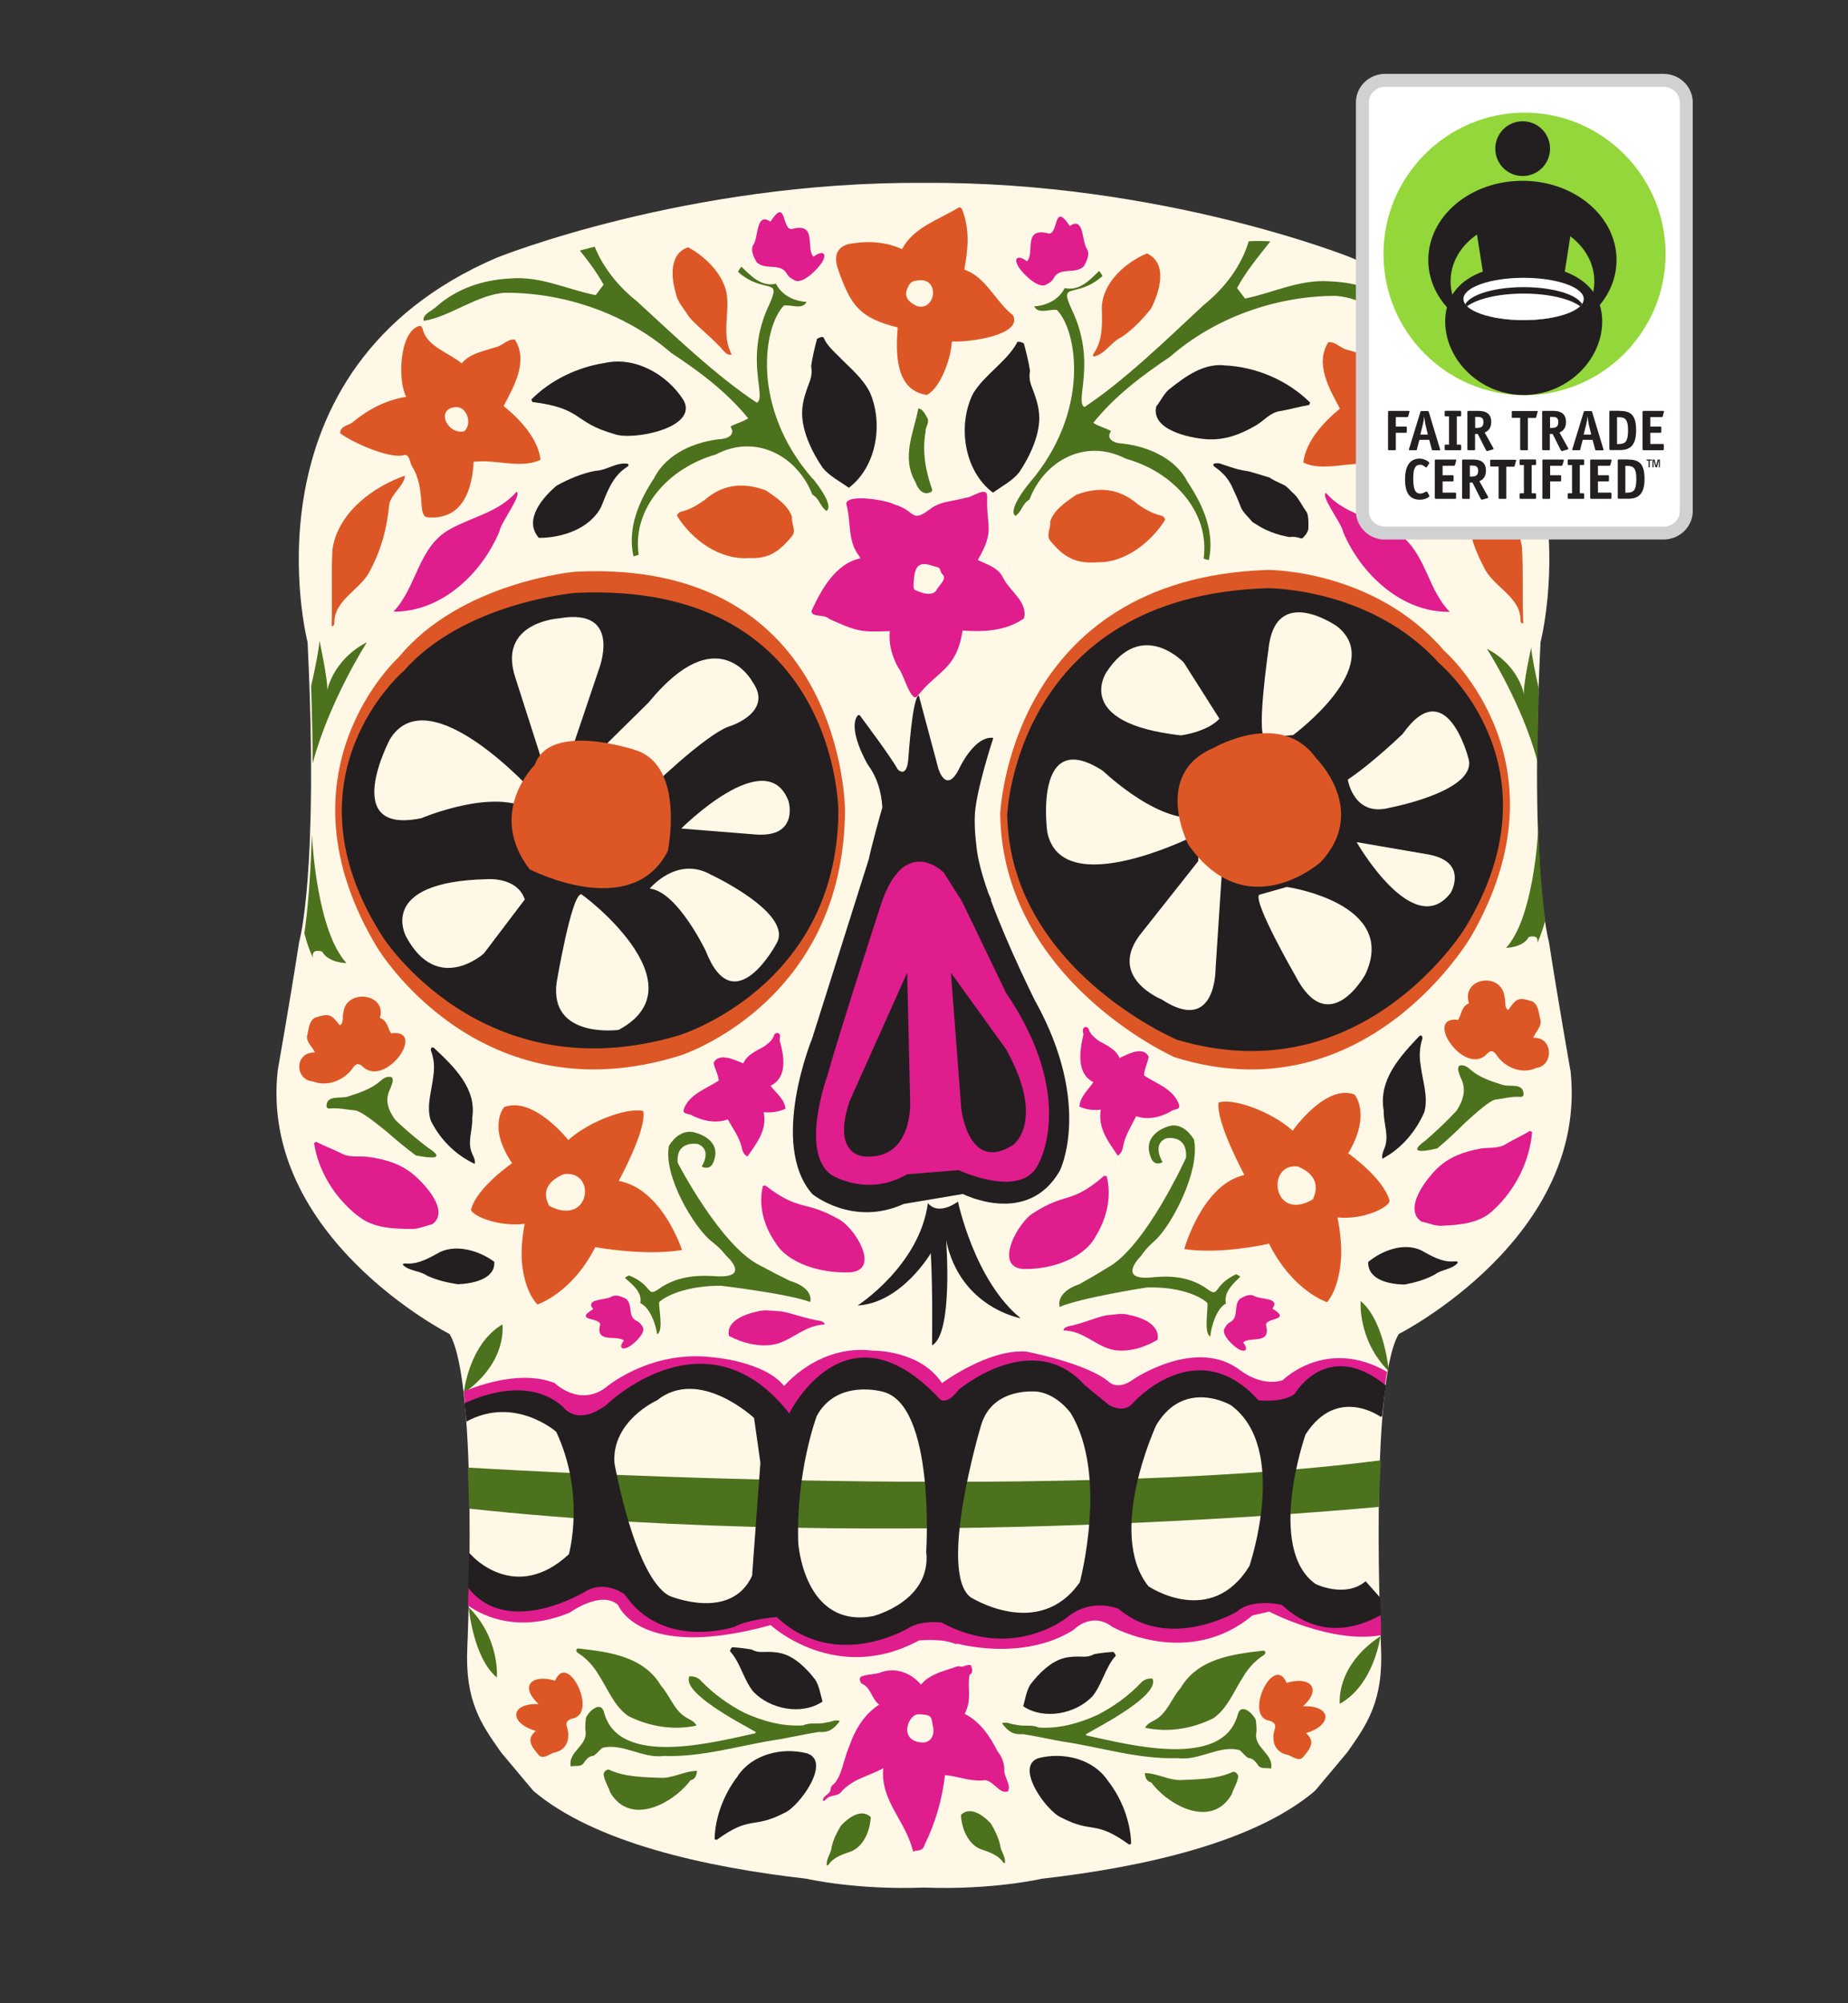 <svg viewBox="0 0 178.19 193.09" xmlns:xlink="http://www.w3.org/1999/xlink" xmlns="http://www.w3.org/2000/svg" id="Layer_1">
  <rect x="0" y="0" width="178.19" height="193.09" fill="#333333" stroke="none"/>
  <defs>
    <style>
      .cls-1 {
        fill: #fff;
      }

      .cls-2 {
        fill: #fff8e7;
      }

      .cls-3 {
        fill: #d1d1d3;
      }

      .cls-4 {
        fill: #93d73b;
      }

      .cls-4, .cls-5, .cls-6 {
        fill-rule: evenodd;
      }

      .cls-7 {
        fill: #231f20;
      }

      .cls-5, .cls-8 {
        fill: #e01d8d;
      }

      .cls-9, .cls-6 {
        fill: #dd5726;
      }

      .cls-10 {
        fill: #4c721d;
      }

      .cls-11 {
        clip-path: url(#clippath);
      }
    </style>
    <clipPath id="clippath">
      <path d="M152.71,28.82c0,1.13-2.6,2.04-5.8,2.04s-5.8-.91-5.8-2.04,2.6-2.04,5.8-2.04,5.8.91,5.8,2.04Z" class="cls-1"></path>
    </clipPath>
  </defs>
  <g>
    <path d="M151.42,103.18s-1.22-6.91-2.07-12.41c0,0-1.89-6.37-.81-28.85,0,0,6.84-26.31-18.24-37.08,0,0-18.27-7.37-41.2-7.21-22.93-.16-41.2,7.21-41.2,7.21-25.08,10.77-18.24,37.08-18.24,37.08,1.08,22.48-.81,28.85-.81,28.85-.85,5.5-2.07,12.41-2.07,12.41-1.78,16.12,16.57,25.42,16.57,25.42,2.85,4.78,1.71,30.17,1.71,30.17-.25,5.24,1.36,7.46,3.25,10.15l3.11,3.71c5.83,4.96,16.47,7.35,26.36,8.48,0,0,4.71,1.1,11.33.85,6.62.25,11.33-.85,11.33-.85,9.89-1.13,20.53-3.52,26.36-8.48l3.11-3.71c1.89-2.69,3.5-4.92,3.25-10.15,0,0-1.14-25.39,1.71-30.17,0,0,18.34-9.29,16.56-25.42" class="cls-2"></path>
    <path d="M139.25,62.73s12.34,10.68,2.6,27.54c0,0-10.12,17.45-28.61,11.64,0,0-16.54-7.36-16.8-23.41,0,0,.83-22.75,25.81-23.56,0,0,10.26-.07,17,7.79" class="cls-9"></path>
    <path d="M138.75,63.92s12,9.89,2.53,25.52c0,0-9.85,16.17-27.82,10.78,0,0-16.08-6.81-16.34-21.69,0,0,.8-21.07,25.1-21.83,0,0,9.97-.07,16.53,7.22" class="cls-7"></path>
    <path d="M117.86,83.42l-.65,9.97s.06,6.4-5.19,2.96c0,0-5.43-2.17-1.92-6.46l5.44-6.88.07-2.65s-13.21,6.79-14.63-.15c0,0-1.4-10.28,5.37-5.9,0,0,5.94,5.73,9.92,4.31l1.58,4.81Z" class="cls-2"></path>
    <path d="M130.81,81.18s5.48,9.59,9.07,4.89c0,0,1.76-2.98-2.15-3.7l-6.92-1.19Z" class="cls-2"></path>
    <path d="M129.96,75.14s.54,3.7,4.1,2.71c0,0,8.53-1.61,7.52-4.78,0,0-2.11-8.3-6.33-2.32,0,0-2.88,2.79-5.29,4.4" class="cls-2"></path>
    <path d="M124.7,70.85s9.05-6.69,4.21-10.48c0,0-6-4.22-6.61,2.3,0,0-1.14,7.89-.37,8.42l2.77-.23Z" class="cls-2"></path>
    <path d="M124.08,85.5s10.83,1.56,7.56,8.45c0,0-3.52,6.39-6.75.09,0,0-4.04-7.01-3.49-7.78l2.68-.76Z" class="cls-2"></path>
    <path d="M117.58,69.28l-3.44-5.42s-4.03-4.29-7.45.93c0,0-3.35,4.92,7.18,6.1,0,0,2.49-.31,3.71-1.6" class="cls-2"></path>
    <path d="M38.45,63.35s-12.26,11.07-2.1,27.96c0,0,9.83,16.53,29.28,10.43,0,0,15.72-5.03,15.85-23.6,0,0,0-24.3-26-23.03,0,0-11.04.97-17.02,8.23" class="cls-9"></path>
    <path d="M38.93,64.68s-11.94,10.13-2.05,25.6c0,0,9.58,15.13,28.52,9.55,0,0,15.32-4.6,15.44-21.6,0,0,0-22.24-25.33-21.08,0,0-10.75.89-16.58,7.53" class="cls-7"></path>
    <path d="M72.57,65.75s-3.31-6.25-10.03,1.97l-5.64,5.56-1.79-.94,2.59-7.68s2.49-6.15-3.8-5.05c0,0-6.02.36-4.19,5.77l2.75,8.59-.87,2.56s-10.18-11.38-13.98-5.29c0,0-4.95,9.3,3.03,7.63,0,0,7.68-3.27,10.97-.43l10.65-2.02s5.88-5.8,8.24-6.46c0,0,4.09-1.35,2.07-4.21" class="cls-2"></path>
    <path d="M61.34,72.33s-8.33-2.84-9.77,1.4c0,0-4.7,4.59-.5,10.07,0,0,9.83,5.09,13.32-1.76,0,0,1.7-8.13-3.05-9.71" class="cls-9"></path>
    <path d="M65.68,79.88s8.22-8.26,10.35-2.66c0,0,1.07,3.57-3.23,3.22l-7.12-.57Z" class="cls-2"></path>
    <path d="M62.65,85.66s2.63-3.21,5.92-1.33c0,0,8.04,3.75,6.29,6.64,0,0-4.08,7.7-6.81.7,0,0-2.72-5.71-5.39-6.01" class="cls-2"></path>
    <path d="M55.99,86.18c0-.14,11.84,8.72,3.66,13.1,0,0-6.75.9-5.97-4.62,0,0,1.39-8.2,2.3-8.42v-.06Z" class="cls-2"></path>
    <path d="M50.6,86.71l-3.95,5.21s-4.45,4.01-7.48-1.61c0,0-2.98-5.31,7.8-5.56,0,0,2.91-.24,3.63,1.96" class="cls-2"></path>
    <path d="M45.11,141.47s55.58,3.52,88.03-.7l-.19,4.49s-46.95,4.58-87.71.17l-.13-3.96Z" class="cls-10"></path>
    <path d="M117.05,72.08s6.49-3.75,9.86,1.02c0,0,5.1,4.99.44,10,0,0-7.11,6.34-12.76-1.67,0,0-3.56-6.82,2.46-9.35" class="cls-9"></path>
    <path d="M98.45,32.98c-.19-.03-.36-.11-.42.12-1.03,1.81-3.06,2.99-4.18,4.8-1.54,3.01-.94,7.46,1.89,9.59l-.07.25.07-.25c.86-.61,1.88-1.14,2.52-1.94,1.08-1.6,2.11-3.8,1.93-5.7-.08-.88-.36-1.67-.69-2.53-.23-.57-.28-1.04-.18-1.56-.14-.9-.36-1.79-.6-2.66-.12-.06-.19-.09-.27-.11" class="cls-7"></path>
    <path d="M117.99,35.21c-1.99-.16-3.67,1.07-5.17,2.25-.54.39-.9,1.19-1.33,1.72-.54,2.26,3.2,3.04,4.84,3.16,1.78.12,3.29-.47,4.77-1.33.81-.47,1.38-1.27,2.39-1.39,1.03-.18,1.76-.42,2.74-.58.03-.08.06-.16.1-.23-2.18-2.16-5.25-3.47-8.33-3.59" class="cls-7"></path>
    <path d="M105.88,54.2c2.59.06,5.18-1.98,6.47-4.11-.07-.23-.21-.35-.44-.4-.86-.2-1.6-.67-2.22-1.09-1.72-1.5-3.73-1.74-5.91-.9-.94.63-2.22,1.49-2.52,2.6.08.61-.38,1.21-.04,1.76,1.35,1.68,2.5,2.31,4.67,2.14" class="cls-9"></path>
    <path d="M105.51,34.36c1.08-.25,1.6-1.38,2.63-1.86,1.11-.75,2.02-1.71,2.85-2.75.8-1.58,1.68-4.34-.4-5.32-2.03.85-4.27,2.78-4.35,5.2.02,1.48.16,3.07-.78,4.44-.11.17-.09.25.04.31" class="cls-9"></path>
    <path d="M88.55,39.37c-.45,2.37-1.67,4.7-.27,7.13.21.64.76,1.33,1.5.92.03-.01.09-.04.1-.23-.63-1.79-.98-3.63-.63-5.6-.03-.46.42-.88.16-1.31-.23-.35-.4-.85-.87-.91" class="cls-10"></path>
    <path d="M135.42,29.8c-1.99-1.76-4.54-2.58-7.22-2.68-2.89-.21-5.44,1.11-8.15,1.66l-.77-1.01c.9-1.67,2.07-3.05,3.21-4.5-.69-.05-1.39-.05-2.08-.01-.71,2.37-2.31,4.51-4.33,6.13-3.39,3.15-7.6,7.26-11.51,9.85-1-.53,1.22-4.23-1.21-9.37-1.35-2.86.37-.99,2.95-3.26-.09-.16-.2-.36-.33-.49-.89.85-1.87,1.97-3.32,1.65-.55,1.11-1.74,1.7-2.94,1.76.41.81,1.49.23,2.19.35,1.98,2.01,3.26,9.78-2.64,16.67-.5.58-2.09,2.71-1.35,3.18.61-.4.65-1.19,1.35-1.58,1.37-3.64,5.31-5.98,9.29-3.93,4.55,1.26,8.11,5.12,7.5,9.63.19.06.33.11.5.14.58-2.64-.51-5.25-2.05-7.53-1.19-2.35-4-3.52-6.59-3.73-.65-.09-1.28-.5-.79-1.17-.46-.29-1.24-.46-1.71-.8,2.04-2.54,4.65-4.53,7.38-6.35,4.25-3.73,10.1-5.86,15.9-5.89,2.67.09,5.44,2.31,7.94,2.67h0c.21-.59-.84-1-1.22-1.37" class="cls-10"></path>
    <path d="M115.56,53.99l-.02.24.03-.25s0,0-.01,0" class="cls-7"></path>
    <path d="M82.78,53.51c-1.08-1.44-.7-3.29-1.18-4.91-.04-1.05,3.96-.38,4.61.02,2.12.59,1.59,1.89,3.51.43.97-.75,2.27-.73,3.41-1.07.63,0,2.06-1.24,2.06-.07-.11,2.95.79,3.13-.91,6.08.94.44,1.97.73,2.44,1.7.62,1.3,2.42,2.31,2.01,3.93-1.73,1.2-3.86,1.32-5.91,1.16-.62,3.84-2.35,3.77-4.39,6.36-.62.59-1.35-2.32-1.8-2.74-.62-1.12-.95-2.3-.84-3.56-2.87.12-3.22,0-5.84-1.18-.47-.49-1.72-.09-1.7-.78.92-1.99,2.3-4.56,4.72-5.06-.08-.13-.14-.21-.18-.3M88.69,57.06c.47.2,1.21.34,1.58-.12.21-.51,1.16-1.13.55-1.64-.18-.21-.11-.57-.46-.63-.6-.14-1.31-.54-1.85-.08-.37.43-.36,1.11-.42,1.65-.02.71.04.59.6.82" class="cls-5"></path>
    <path d="M144.29,42.43c-1.78.58-3.44,1.97-5.4,1.66-.78-.17-.73,1.3-1.12,1.77-.95,1.21-.16,4.16-1.19,4.22-3.31.28-4.3-2.56-4.46-5.33-2.07-.27-4.57.75-6.45-.16.23-2.05,1.95-3.89,3.53-5.2-1.02-1.91-2.44-4.32-1.12-6.4.75-.07,1.2.64,1.92.75,1.14.37,2.41.56,3.21,1.52,1.24-1.06,3.39-1.63,3.75-3.38.04-.15.15-.28.31-.26,1.95.54,2.12,5.3,1.3,6.82,1.88.29,3.58,1.13,5.07,2.33.44.44,1.31.35,1.33,1.15-.14.27-.41.4-.69.51M134.75,40.96c.48-.66-.27-1.64-1.01-1.5-2.18.54-.9,3.98,1.01,1.5" class="cls-6"></path>
    <path d="M91.77,33.02c-.07,1.5-1.08,4.39-2.4,5.05-3.06-.42-3.01-4.07-2.81-6.5-3.67-.93-4.51-2.07-5.76-5.62-.49-1.47.01-2.37,1.57-2.51,1.59-.23,3.17-.08,4.61.58,1.08-2.09,3.53-2.84,5.42-3.99.17-.09.31-.01.38.19.75,1.87.56,3.86.2,5.77,2.11.71,3.04,3.14,4.7,4.4.98,1.99-4.61,2.65-5.83,2.52-.06.08-.08.09-.08.11M88.34,27.07c-.37,0-.61.21-.78.59-.51.95.08,1.48.88,1.86,1.87.48,2.23-2.97-.1-2.46" class="cls-6"></path>
    <path d="M104.53,25.64c.25-.48.6-1.13.27-1.65-.5-.72-.25-3.17-1.65-2.2-1.64-2.51-1.03,1.03-2.13.7-2.43-.6-1.21,1.95-2,2.7-.66-.53-1.38-.52-.85.48.42.69,1.74,2,2.55,1.84.36-.17.71-.34.91-.74.61-1.08,2.15-.27,2.92-1.15,0,0-.02.02-.02.02" class="cls-5"></path>
    <path d="M78.79,32.65c-.24.86-.45,1.76-.58,2.66.1.52.05.99-.17,1.56-.33.87-.6,1.65-.68,2.53-.17,1.91.88,4.1,1.96,5.69.65.8,1.67,1.32,2.53,1.93l.07.25-.07-.25c2.71-2.05,3.33-6.25,2.02-9.21-.7-1.38-1.94-2.37-2.99-3.45-.56-.56-1.19-1.12-1.45-1.8-.16-.17-.43,0-.64.09" class="cls-7"></path>
    <path d="M58.25,35c-2.59.41-5.18,1.64-7.02,3.52.03.07.07.15.1.23,4.98.63,3.85,1.95,7.93,3.1,1.71.64,8.13-.58,6.65-3.27-1.59-2.5-4.68-4.26-7.65-3.58" class="cls-7"></path>
    <path d="M72.24,53.79c1.95.12,2.99-.71,4.18-2.17.34-.56-.13-1.15-.05-1.76-.31-1.11-1.59-1.96-2.54-2.59-2.19-.82-4.2-.57-5.9.94-.62.43-1.35.9-2.21,1.1-.24.06-.37.18-.44.41,1.43,2.32,4.13,4.3,6.97,4.07" class="cls-9"></path>
    <path d="M70.55,34.17c-1.04-1.98-.13-4.01-.51-6.02-.44-1.89-2.09-3.44-3.68-4.31-1.83.58-1.65,2.88-1.22,4.33.16.96.84,1.62,1.32,2.41.84.95,1.93,1.77,2.77,2.66.39.3.75,1.12,1.33.93" class="cls-9"></path>
    <path d="M60.54,44.71c-1.09-.19-2.02.64-3.15.68-1.31.25-2.53.78-3.7,1.41-1.36,1.14-3.25,3.33-1.73,5.05,2.19.01,4.93-.86,6.01-3,.56-1.37,1.07-2.94,2.47-3.82.19-.13.21-.2.1-.32" class="cls-7"></path>
    <path d="M117,44.81c-.02.05.03.13.16.22.73.5,1.27,1.12,1.61,1.83.33.69.62,1.36.86,1.99.15.39.42.68.71.99.15.16.29.32.43.49.11.07.23.14.36.22.29.18.58.36.89.5.66.31,1.33.53,1.99.66.05,0,.09.02.14.03.07.02.16.04.19.03.35-.05.69-.01,1.07.12.11.04.17,0,.23-.05l.03-.03c.33-.36.53-.67.49-1.07,0-.09,0-.18,0-.28,0-.05,0-.09,0-.14v-.05c-.02-.38-.04-.74-.22-.98-.16-.22-.3-.45-.44-.68-.26-.43-.5-.83-.9-1.15l-.12-.13c-.09-.09-.17-.18-.26-.26l-.06-.05c-.09-.08-.18-.17-.27-.22-.16-.08-.33-.16-.5-.24-.35-.16-.7-.33-1.02-.55-.02,0-.03,0-.05-.01-.03,0-.06-.01-.09-.02l-.39-.12c-.34-.11-.69-.21-1.04-.31l-.1-.03c-.17-.05-.35-.1-.52-.12-.56-.07-1.09-.23-1.57-.39-.12-.04-.24-.08-.39-.13-.18-.06-.36-.11-.54-.18-.14-.05-.31-.06-.53-.03-.08.01-.11.04-.12.05-.02.02-.04.06-.06.1" class="cls-7"></path>
    <path d="M78.32,46.11c-5.95-6.85-4.71-14.63-2.74-16.65.7-.13,1.79.45,2.19-.36-1.2-.06-2.39-.64-2.95-1.75-1.44.33-2.43-.79-3.33-1.63-.13.12-.24.33-.33.49,2.59,2.26,4.3.37,2.97,3.24-2.4,5.15-.15,8.83-1.15,9.37-3.92-2.57-8.16-6.65-11.57-9.78-1.79-1.41-3.25-3.24-4.07-5.26-.48.12-.95.25-1.43.37.83,1.04,1.63,2.09,2.29,3.29l-.76,1.01c-2.71-.53-5.27-1.84-8.16-1.61-2.68.12-5.22.96-7.2,2.72-.38.37-1.43.79-1.22,1.37h0c2.5-.37,5.26-2.61,7.92-2.71,5.81,0,11.67,2.09,15.94,5.8,2.74,1.8,5.36,3.77,7.42,6.3-.47.34-1.26.52-1.71.81.5.67-.12,1.09-.78,1.18-2.59.22-5.39,1.41-6.57,3.77-1.52,2.28-2.59,4.9-2,7.54.17-.02.31-.08.5-.14-.64-4.5,2.91-8.38,7.44-9.67,3.96-2.07,7.91.25,9.31,3.87.7.38.75,1.17,1.36,1.57.74-.48-.87-2.59-1.37-3.17" class="cls-10"></path>
    <path d="M61.05,53.64l.03.25-.02-.24s0,0-.01,0" class="cls-7"></path>
    <path d="M32.8,41.77c.02-.81.89-.71,1.32-1.16,1.48-1.21,3.18-2.06,5.05-2.36-.83-1.51-.69-6.28,1.26-6.83.16-.02.28.11.32.26.37,1.74,2.53,2.3,3.77,3.35.8-.97,2.07-1.16,3.2-1.54.72-.11,1.16-.83,1.92-.76,1.33,2.08-.07,4.49-1.08,6.41,1.59,1.29,3.32,3.13,3.56,5.18-1.87.92-4.37-.08-6.45.2-.14,2.76-1.11,5.62-4.43,5.35-1.05-.06-.11-2.68-1.52-4.93-.22-.37-.22-1.25-.83-1.05-1.43.33-4.96-1.26-6.1-2.13M44.75,41.58c.8-.66.32-2.32-.73-2.34-2.12.11-.87,2.7.73,2.34" class="cls-6"></path>
    <path d="M72.93,25.23c-.26-.48-.61-1.13-.28-1.65.5-.72.23-3.17,1.64-2.21,1.63-2.52,1.04,1.02,2.14.69,2.43-.62,1.22,1.94,2.02,2.69.66-.54,1.38-.53.85.48-.42.69-1.73,2.01-2.53,1.86-.36-.17-.71-.34-.92-.73-.61-1.07-2.16-.25-2.93-1.13,0,0,.02.02.02.02" class="cls-5"></path>
    <path d="M88.04,178.47c-.72-2.99-3.18-4.88-2.87-8.02-1.31.74-2.79.97-3.94,2.15-.45.68-1.09.31-1.61.87-.09.06-.14.21-.28.1.07-.61.76-.54.76-1.18,0-.12.16-.32.26-.37.85-.84.98-2.45,1.48-3.55.6-1.79,1.51-3.22,2.93-4.15-.73-.56-.81-1.64-1.61-1.98-.17-.05-.31-.42-.23-.6.13-.33,1.56-.31,2.03-.54,1.39-.49,2.86.04,3.84,1.19.86-.99,2.02-1.25,3.15-1.63.22-.08.42-.19.68-.1.32.04.66-.26,1-.12.18.56.15.72-.15.93-.22,1.4.27,2.26-.46,3.74,1.41.72,2.39,2.05,3.18,3.64.41.49.61,1.04.64,1.7-.08.72.7,1.5.35,2.12-.8.41-1.55-1.3-2.44-1.04-1.22.1-2.46-.42-3.63-.51-.27,2.28-.91,4.59-1.96,6.7-.2.69-.64.49-1.11.66M88.65,165.26c-1.06-.17-2.19,2.71.45,2.72.91-.15,1.02-1.06.83-1.7-.13-.89-.21-.97-1.27-1.03" class="cls-8"></path>
    <path d="M49.8,47.41c.59.24-1.55,3.03-1.64,3.81-1.71,4.11-5.64,7.79-10.22,7.74,2.26-2.36,2.37-6.24,5.42-7.93,2.19-1.23,4.71-1.63,6.44-3.62" class="cls-8"></path>
    <path d="M80.98,165.91c-.62.81-1.06,1.12-2.05,1.05-1.26.2-2.51.48-3.78.71-3.72.54-7.34,1.74-11.14,1.6-2.01.29-4.1-1.32-5.96-.76-.27.23-.52.56-.81.74-.47.04-.72.36-.97.72-.28.39-.79.2-1.23.31-.34-1.41,1.74-2.02,1.4-3.52-.02-.37.01-.75.05-1.12.2-.61,1.45-1.8,1.76-.54,1.45,5.33,10.69,2.82,14.6,1.98,0-.04.01-.08.02-.12-1.23-.72-7.17-3.74-6.4-5.36.44-.03.85.11,1.13.44,1.2,1.25,2.62,2.27,4.15,3.06,1.79.82,3.76,1.36,5.7,1.22.7-.33,1.49-.06,2.23-.28.48-.03.82-.31,1.31-.13" class="cls-10"></path>
    <path d="M39.05,45.85c-.08.98-1.3,1.72-1.52,2.77-.2,2.21-.74,4.3-1.79,6.27-.86,1.95-3.56,2.87-3.5,5.2-.02.15-.06.28-.27.26.1-2.39-.05-4.9.08-7.35.49-3.53,3.88-6.07,7.01-7.15" class="cls-9"></path>
    <path d="M67.17,166.34c-2.21.49-4.56.1-6.58-.91-1.38-.95-1.99-2.64-2.89-4.01-.48-.81-1.1-1.5-1.88-2.02-.23-.09-.41-.46-.05-.49,2.94.34,6.29.74,7.97,3.6.92,1.02,1.28,2.5,2.6,3.15.28.16.6.29.83.68" class="cls-10"></path>
    <path d="M51.66,166.86c-2.54-.73-2.57-2.68.28-2.59-1.97-1.81-.53-2.92,1.58-2.25,1.19-2.83,4.03,2.88,1.86,3.6-.4.08-.85.24-.75.75.39,1.08.13,2.27-1.11,2.56-.54.1-1.22.83-1.67.14-.64-.75-1.11-1.44-.19-2.21" class="cls-9"></path>
    <path d="M67.21,170.71c-.06.46-.16.79-.63.91-1.75,2.31-5.85,4.44-7.75,1.15-.18-.58-.56-1.12-.63-1.72.02-.31.38-.58.62-.41,1.48.66,3.19.67,4.79.74,1.27.07,2.31-.64,3.59-.67" class="cls-10"></path>
    <path d="M96.61,166.12c.62.81,1.06,1.12,2.05,1.05,1.26.2,2.51.48,3.78.71,3.72.54,7.34,1.74,11.14,1.6,2.01.29,4.1-1.32,5.96-.76.27.23.52.56.81.74.47.04.72.36.97.72.28.39.79.2,1.23.31.34-1.41-1.74-2.02-1.4-3.52.02-.37-.01-.75-.05-1.12-.2-.61-1.45-1.8-1.76-.54-1.45,5.33-10.69,2.82-14.6,1.98l-.02-.12c1.23-.72,7.17-3.74,6.4-5.36-.44-.03-.85.11-1.13.44-1.2,1.25-2.62,2.27-4.15,3.06-1.79.82-3.76,1.36-5.7,1.22-.7-.33-1.49-.06-2.23-.28-.48-.03-.82-.31-1.31-.13" class="cls-10"></path>
    <path d="M110.41,166.55c2.21.49,4.56.1,6.58-.91,1.38-.95,1.99-2.64,2.89-4.01.48-.81,1.1-1.5,1.88-2.02.23-.09.41-.46.05-.49-2.94.34-6.29.74-7.97,3.6-.92,1.02-1.28,2.5-2.6,3.15-.28.16-.6.29-.83.68" class="cls-10"></path>
    <path d="M125.92,167.07c2.54-.73,2.57-2.68-.28-2.59,1.97-1.81.53-2.92-1.58-2.25-1.19-2.83-4.03,2.88-1.86,3.6.4.08.85.24.75.75-.39,1.08-.13,2.27,1.11,2.56.54.1,1.22.83,1.67.14.64-.75,1.11-1.44.19-2.21" class="cls-9"></path>
    <path d="M110.38,170.92c.06.46.16.79.63.91,1.75,2.31,5.85,4.44,7.75,1.15.18-.58.56-1.12.63-1.72-.02-.31-.38-.58-.62-.41-1.48.66-3.19.67-4.79.74-1.27.07-2.31-.64-3.59-.67" class="cls-10"></path>
    <path d="M127.86,47.52c-.59.25,1.57,3.02,1.66,3.79,1.74,4.1,5.69,7.76,10.27,7.67-2.01-2.04-2.25-5.14-4.38-7.09-2.26-1.97-5.53-2.02-7.55-4.37" class="cls-8"></path>
    <path d="M139.7,45.63c.07.96,1.31,1.71,1.54,2.76.22,2.21.77,4.29,1.83,6.26.87,1.95,3.58,2.84,3.54,5.17.02.15.06.28.27.26-.12-2.39.02-4.9-.13-7.35-.51-3.53-3.92-6.04-7.05-7.11" class="cls-9"></path>
    <path d="M70.48,158.95c-.06.11-.16.21-.02.3.94,1.08,1.25,2.68,2.17,3.82,1.61,1.69,4.65,2.32,6.68.96l.15.1-.15-.1c-.2-.7-.31-1.49-.69-2.09-.8-1.07-1.99-2.25-3.28-2.56-.59-.15-1.17-.15-1.81-.13-.42.02-.74-.06-1.06-.24-.62-.11-1.25-.18-1.87-.22-.06.06-.1.1-.13.15" class="cls-7"></path>
    <path d="M71.16,171.19c-1.34,1.72-2.2,3.93-2.26,6.1.06.02.12.05.19.08,3.37-2.44,3.44-1,6.55-2.61,1.4-.58,4.59-4.96,2.17-5.74-2.38-.61-5.24.07-6.66,2.16" class="cls-7"></path>
    <path d="M107.37,159.24c-.62.04-1.25.1-1.87.22-.31.18-.64.26-1.06.24-.64-.02-1.21-.02-1.81.13-1.28.31-2.48,1.49-3.28,2.56-.38.6-.49,1.39-.69,2.09l-.15.1.15-.1c2.03,1.36,5.07.73,6.68-.96.92-1.14,1.23-2.74,2.17-3.82.14-.09.04-.19-.02-.3-.03-.04-.07-.08-.13-.15" class="cls-7"></path>
    <path d="M100.16,169.47c-2.41.79.77,5.16,2.17,5.74,3.11,1.61,3.18.17,6.55,2.61.07-.03.13-.06.19-.08-.06-2.18-.92-4.39-2.26-6.1-1.41-2.09-4.28-2.77-6.66-2.16" class="cls-7"></path>
    <path d="M96.9,179.57c.08-.62-.42-1.11-.47-1.75-.18-.73-.51-1.4-.89-2.04-.67-.73-1.96-1.73-2.88-.83.05,1.23.61,2.74,1.85,3.29.79.28,1.68.52,2.21,1.28.08.1.12.11.18.05" class="cls-10"></path>
    <path d="M79.9,179.74c.53-.76,1.43-1,2.21-1.28,1.23-.55,1.79-2.06,1.85-3.29-.92-.9-2.21.1-2.88.83-.39.64-.72,1.31-.89,2.04-.05.64-.54,1.13-.47,1.75.06.06.1.05.18-.05" class="cls-10"></path>
    <path d="M45.2,154.94s.4,4.84,2.71,6.77c0,0,.32-3.74-2.71-6.77" class="cls-10"></path>
    <path d="M133.1,157.73s-.58,4.66-3.91,6.51c0,0-.46-3.6,3.91-6.51" class="cls-10"></path>
    <path d="M133.91,132.19s-.4-4.84-2.71-6.77c0,0-.32,3.74,2.71,6.77" class="cls-10"></path>
    <path d="M44.72,134.29s.45-4.67,3.72-6.62c0,0,.57,3.59-3.72,6.62" class="cls-10"></path>
    <path d="M30.07,80.51c-.15,4.65-.46,7.66-.72,9.46.37,1.49.84,2.38.84,2.38-.25-.99.87-.62.87-.62.62,1.11,2.35,1.11,2.35,1.11-2.74-2.97-3.27-11.09-3.33-12.34" class="cls-10"></path>
    <path d="M31.55,66.61c.12-.87-.74-4.83-.74-4.83-.08.92-.4,2.56-.81,4.36.09,2.74.14,5.21.15,7.45,1.58-5.99,5.23-11.68,5.23-11.68-3.34,1.73-3.84,4.7-3.84,4.7" class="cls-10"></path>
    <path d="M148.33,79.87c.14,4.34.43,7.14.67,8.82-.35,1.39-.78,2.22-.78,2.22.23-.92-.81-.58-.81-.58-.58,1.04-2.19,1.04-2.19,1.04,2.55-2.76,3.04-10.33,3.11-11.49" class="cls-10"></path>
    <path d="M146.95,66.92c-.12-.81.69-4.5.69-4.5.07.86.38,2.38.75,4.06-.09,2.55-.13,4.86-.14,6.94-1.47-5.58-4.88-10.88-4.88-10.88,3.11,1.61,3.57,4.38,3.57,4.38" class="cls-10"></path>
    <path d="M123.7,133.05c-2.13.65-4.06-.92-4.06-.92-4.26-3.32-10.35.83-10.35.83-1.52,1.11-2.33.28-2.33.28-2.13-1.84-8.01-2.95-8.01-2.95-3.65-.28-8.12,3.04-8.12,3.04-2.13-3.23-6.7-3.13-6.7-3.13-5.17-.65-8.52,3.41-8.52,3.41-1.93-2.4-6.9-2.77-6.9-2.77-6.09-.74-10.35,2.95-10.35,2.95-2.54,1.84-4.87-.46-4.87-.46-2.94-1.18-6.66-.06-8.78.8.09.75.17,1.55.24,2.37,3.33-1.9,6.21-.59,6.21-.59l4.56,2.03,5.45-2.45,3.45-2.74,7.74,1.44,3.04,3.75,4.67-4.24,6.29.18,4.77,3.13,6.59-3.9,4.87.55,5.79,3.99,4.8-4,6.39.64,4.64,2.07,7.3-1.84,1.84.65c.11-1.06.24-2.05.39-2.93-5.86-3.38-10.05.8-10.05.8" class="cls-8"></path>
    <path d="M133.15,156.18s-.04-.82-.09-2.18l-2.05.35-6.8-1.29-5.36,1.69h-9.23l-2.55-1.69-5.78,2.95-9.13-1.38-4.67,1.38-5.17,1.2-7.81-3.04-8.01,1.75-6.19-4.61-4.87.09s-5.6,3.69-10.23.63c-.03,1.1-.06,2.04-.09,2.74,1.64,1.14,5.01,2.65,9.81.69,0,0,3.04-2.21,4.67-.74,0,0,2.03,5.44,14.71,1.94,0,0,6.29,5.81,14.3,1.48,0,0,1.93-.18,3.04.18,1.12.37.51.09.51.09,0,0,6.39,1.84,11.36-1.29,0,0,1.72-1.84,3.75-.28,0,0,7.3,4.06,13.49-1.11l1.62-.37s6,3.14,10.78,2.27c.01-.45.01-.93-.02-1.45" class="cls-8"></path>
    <path d="M124.86,134.36c-1.19.9-3.51.63-3.51.63-5.97-6.64-12.08.23-12.08.23-.92,1.15-2.38.19-2.38.19l-2.34-1.92c-4.98-5.52-12.09.46-12.09.46-1.25,1.63-1.85.91-1.85.91-9.06-9.73-14.51,1.39-14.51,1.39-8.03-10.27-17.65-.8-17.65-.8-2.89,2.12-4.17.16-4.17.16-3.08-2.71-7.34-1.33-9.49-.34.07.57.13,1.16.18,1.77,4.66-2.54,8.66.98,8.66.98,2.85,6.07,1.22,11.81,1.22,11.81-5.14,4.76-9.32.16-9.32.16l-.3-.3c-.03,1.29-.06,2.42-.09,3.32l.06.12c3.85,4.81,11.22.3,11.22.3,1.91-1.18,3.8.26,3.8.26,3.74,5.47,10.63,3.12,10.63,3.12,1.25-.7,4.04-.93,4.04-.93,5.77,5.4,12.86.98,12.86.98,1.23-.69,3.04-.45,3.04-.45,6.84,3.72,12-.42,12-.42,2.43-2.06,5.06-.9,5.06-.9,4.88,4.14,11.4.28,11.4.28,1.49-1.35,4.36-.66,4.36-.66,3.61,3.39,7.36,2.21,9.55.97,0-.18-.01-.37-.02-.57,0,0-.02-.4-.05-1.09l-1.41-1.59c-1.99,1.67-4.84.26-4.84.26-4.79-3.45-.96-14.4-.96-14.4,3.05-4.77,7.26-1.7,7.26-1.7l.13-.1c.1-1.05.22-2.04.37-2.93-5.67-4.6-8.79.79-8.79.79M72.54,151.86c-2.04,4.51-8.01,1.97-8.01,1.97-3.34-1.79-5.28-12.76-5.28-12.76-.31-4.1,4.1-6.08,4.1-6.08,4.07-3.25,9.36,1.7,9.36,1.7l.61,4.33-.8,10.85ZM84.16,155.8c-6.67,1.18-7.19-7.08-7.19-7.08-.23-6.85,1.78-12.21,1.78-12.21,1.97-3.65,6.41-2.34,6.41-2.34,5.04,1.32,4.15,15.39,4.15,15.39.54,4.82-5.15,6.24-5.15,6.24M104.11,152.54c-3.94,5.63-10.54,1.42-10.54,1.42-3.16-2.5.98-16.4.98-16.4,1.05-3.99,5.54-3.4,5.54-3.4,1.91.29,3.15,2.06,3.15,2.06,3.66,6.01.87,16.33.87,16.33M120.47,150.97c-3.71,6.02-9.73,1.95-9.73,1.95-4.1-5.12.75-15.54.75-15.54,2.73-4.56,7.2-1.92,7.2-1.92,5.66,4.17,1.78,15.51,1.78,15.51" class="cls-7"></path>
    <path d="M89.47,115.99c-.82,6.04-6.78,9.86-6.78,9.86,4.24-.24,7.06-5.04,7.06-5.04.21,3.66.12,8.88.12,8.88,2.06-1.08,1.36-10.13,1.36-10.13,1.34,6.5,7.19,7.52,7.19,7.52-4.46-3.61-6.05-11.25-6.05-11.25,0,0-1.82,1.42-2.89.16" class="cls-7"></path>
    <path d="M99.85,96.57s-2.63-5.24-4.32-9.83h.05c-.1-.22-.19-.44-.28-.65-.42-1.18-.75-2.29-.95-3.24-.05-.28-.11-.54-.14-.8-.02-.17-.05-.35-.06-.5v-.02c-.21-1.6-.16-2.72-.16-2.72,0-2.26,1.79-7.68,1.79-7.68-1.79-.23-3.23,2.84-3.23,2.84-1.31,2.75-2.07.12-2.07.12l-1.88-7.03c-.6,0-1,5.88-1,5.88-.12,2.26-1.05,1.21-1.05,1.21-.6-1.13-3.54-5.05-3.54-5.05,0,0-.18-.39-.4,0-.81,1.42,1.05,4.58,1.05,4.58.93,1.29,1.31,2.57,1.42,4.15-.24.82-1.08,3.87-1.31,5l-5.45,17.25s-4.2,10.2,0,15.02c0,0,3.89,3.2,8.82.96l5.71-.96s6.23,3.19,9.34-2.24c0,0,3.17-6.32-2.33-16.29" class="cls-7"></path>
    <path d="M91,84.11s-3.84-3.86-6.11,3.25c0,0-4.27,13.15-5.11,16.35,0,0-2.7,7.33.37,9.54,0,0,3.44,2.2,7.32-.05l4.97-.4s5.88,2.78,7.6-.43c0,0,3.95-6.38-3.05-16.69l-4.21-8.75-1.78-2.82Z" class="cls-8"></path>
    <path d="M87.47,93.77l.29,12.4s.32,5.64-4.39,5.31c0,0-3.22,0-1.46-5.31l5.56-12.4Z" class="cls-7"></path>
    <path d="M91.69,93.77l1,13.1s.68,6.29,5.01,3.49c0,0,3.16-2.26-.68-9.2l-5.33-7.39Z" class="cls-7"></path>
    <path d="M107.95,101.99c.88-.41,2.29-1.18,2.81-.12-.1.61-.42,1.15-.45,1.8,1.13.77,2.66,1.22,3.29,2.6.3.64-.07.61-.53.76-1.1.68-2.37.97-3.52.57-.46.94-1.04,1.82-1.25,2.87-.04.36-.19.74-.52.93-.88-1.31-1.94-2.6-1.64-4.43-.76.08-1.36,0-2.06-.29.07-.98.82-1.58,1.35-2.36-1.61-.79-1.37-2.91-.96-4.59-.04-.21-.15-.58.1-.7.12-.07.35,0,.41.18.16.54.58.81.95,1.12.74.42,1.65.79,2.02,1.66" class="cls-8"></path>
    <path d="M133.28,111.71c1.83-.97,3.24-2.62,4.06-4.51.4-1.47-.17-2.99-.35-4.46-.15-.84-.12-1.68.12-2.5.11-.19.01-.56-.25-.37-1.86,1.97-3.96,4.22-3.44,7.18-.04,1.24.58,2.47.05,3.7-.1.27-.25.55-.18.96" class="cls-7"></path>
    <path d="M140.33,121.59c-1.27.15-2.34-.54-3.34-1.08-1.69-.76-3.76.06-5.06,1.14-.07,1.77,2.13,2.16,3.5,2.18,1.01-.19,2-.47,2.91-.96.7-.53,1.66-.48,2.22-1.13,0-.12-.04-.15-.22-.14" class="cls-7"></path>
    <path d="M141.63,96.73c-.71.27-.69,1.02-1.02,1.58-3.45-.41.64,5.57,2.77,3.28.33-.34.58-.34.87.05.81,1.25,2.47,1.97,3.88,1.31,1.69-.21,1.67-3-.29-2.91.27-.65.92-1.16.65-1.89-.13-.57-.17-1.34-.77-1.63-1.35-.42-1.5-.27-2.29.84-.4-.2-.23-.83-.35-1.21-.25-2.54-4.22-1.93-3.44.56" class="cls-9"></path>
    <path d="M147.73,109.12c-.07-.03-.14-.06-.21-.1-.79.48-1.45.75-2.28,1.24-.78.52-1.67.31-2.52.47-1.57.29-2.99.79-4.17,1.93-1.08,1.07-3.25,3.86-1.5,5.1.62.11,1.36.45,1.97.4,1.77-.08,3.7-.23,5.01-1.54,2.1-1.94,3.47-4.69,3.7-7.5" class="cls-8"></path>
    <path d="M133.97,115.74c.14.5-2.27,1.88-5.01,1.62,0,0,.58,2.56.28,4.64,0,0-.21,2.28-1.28,3.53,0,0-3.28-1.03-5.6-5.64,0,0-4.59,1.07-8.17.52,0,0,1.72-6.24,5.8-7.14,0,0-2.77-5.11-2.49-6.99,1.31-.42,4.53.69,6.55,2.23.21.16.41.33.59.49,0,0,3.18-4.55,5.96-3.49,0,0,1.67,1.86-.6,5.67,0,0,3.38,2.36,3.98,4.55M126.59,115.62c.79-1.68-.21-2.67-1.45-3.17-3.11-.37-2.42,5.43,1.45,3.17" class="cls-9"></path>
    <path d="M105.67,119.14c1.09-1.76,1.52-3.85,1.04-5.76-.08,0-.15-.02-.24-.04-3.22,2.79-3.65,1.55-6.78,3.56-1.44.78-3.97,5.22-1.03,5.43,2.85.06,5.93-1.09,7.01-3.19" class="cls-8"></path>
    <path d="M102.54,128.25c1.83.02,2.95,1.36,4.56,1.82,1.54.39,3.28-.17,4.51-.92.27-1.44-1.47-2.14-2.69-2.38-.76-.24-1.49-.02-2.24.02-1,.22-2.01.66-2.97.9-.36.15-1.1.1-1.17.56" class="cls-8"></path>
    <path d="M138.58,110.71c.9-.76,1.8-1.58,2.68-2.47,1.25-1.13,2.29-2.05,2.88-2.23.82-.1,1.64-.34,2.47-.27.24-.01.32-.12.29-.35-.08-.99-1.3-.61-1.98-.8-1.11-.35-2.22-.69-3.13-1.47-.28-.27-.67-.53-1.06-.39-.31.22.01.84.1,1.13.62,1.18.25,2.2-.37,3.19,0,0-1.16,1.3-3.04,2.92,0,0-2.35,1.57,1.18.73" class="cls-10"></path>
    <path d="M119.59,125.18c.39-.21.92-.49,1.34-.25.58.37,2.56.12,1.76,1.22,2,1.21-.85.82-.6,1.66.45,1.85-1.59.98-2.22,1.6.42.5.4,1.05-.4.67-.55-.31-1.59-1.29-1.45-1.91.14-.28.29-.56.61-.72.88-.49.25-1.66.97-2.28,0,0-.02.02-.02.02" class="cls-5"></path>
    <path d="M104.07,123.8c.82-.46,1.74-.99,2.77-1.63,3.64-2,7.52-10.57,7.52-10.57.16-2.29-1.9-1.87-1.9-1.87-1.45.58-.36,2.3-.36,2.3-.86.45-1.12-.43-1.12-.43-.93-2.22,1.5-2.96,1.5-2.96,1.64-.69,2.65,1.23,2.65,1.23.62,3.02-2.19,8.32-3.79,9.74,0,0-.8.66-1.32,1.46,0,0-2.32,2.28.79,2.09,1.5-.15,3.65-.31,5.63,1.12,1.19.86.46-.37,2.76-1.45.13.07.29.14.39.24-.7.7-1.62,1.49-1.38,2.59-.91.45-1.44,2.26-1.51,3.18-.65-.29-.19-2.7-.28-3.24-.88-.81-3.02-1.58-5.84-1.49,0,0-6.29.97-8.4,1.87,0,0-.48-1.36,1.87-2.18" class="cls-10"></path>
    <path d="M73.69,100.88c.38-.31.8-.58.95-1.1.05-.16.28-.24.41-.18.25.11.15.46.12.66.46,1.6.76,3.61-.87,4.41.56.74,1.35,1.28,1.44,2.22-.7.29-1.32.39-2.1.33.35,1.75-.7,3-1.57,4.27-.34-.17-.5-.54-.55-.88-.24-.99-.85-1.82-1.34-2.7-1.16.41-2.46.16-3.61-.46-.47-.14-.85-.1-.56-.71.6-1.33,2.15-1.81,3.29-2.57-.04-.62-.38-1.12-.5-1.7.5-1.03,1.97-.33,2.87.04.36-.84,1.28-1.22,2.03-1.64" class="cls-8"></path>
    <path d="M45.78,112.2c-1.9-.88-3.38-2.42-4.25-4.19-.44-1.39.1-2.86.25-4.26.13-.81.08-1.6-.19-2.38-.11-.18-.02-.53.25-.36,1.94,1.83,4.15,3.92,3.69,6.76.07,1.18-.54,2.37.04,3.53.11.26.27.52.21.91" class="cls-7"></path>
    <path d="M38.86,121.94c.59.6,1.57.53,2.29,1.02.94.44,1.96.68,2.99.84,1.4-.05,3.64-.48,3.52-2.17-1.36-.99-3.49-1.72-5.2-.95-1.02.55-2.09,1.23-3.39,1.12-.18,0-.23.03-.22.14" class="cls-7"></path>
    <path d="M36.63,98.13c.73.24.73.96,1.08,1.48,3.51-.48-.52,5.33-2.75,3.2-.34-.32-.61-.31-.89.07-.79,1.22-2.47,1.94-3.93,1.36-1.73-.16-1.77-2.82.23-2.79-.29-.61-.97-1.08-.71-1.79.12-.55.15-1.28.75-1.57,1.37-.44,1.52-.3,2.36.75.4-.2.21-.8.33-1.16.2-2.43,4.26-1.95,3.53.45" class="cls-9"></path>
    <path d="M34.5,117.19c1.41,1.2,3.38,1.27,5.19,1.28.63.03,1.36-.32,1.99-.45,1.71-1.25-.66-3.83-1.83-4.81-1.27-1.05-2.75-1.47-4.36-1.69-.88-.12-1.78.12-2.6-.35-.88-.43-1.57-.67-2.4-1.1-.07.04-.14.07-.21.11.4,2.67,1.96,5.25,4.21,7.02" class="cls-8"></path>
    <path d="M49.37,112.12c-2.41-3.57-.75-5.4-.75-5.4,2.82-1.08,6.18,3.18,6.18,3.18.18-.17.38-.33.59-.49,2.02-1.53,5.29-2.67,6.64-2.3.34,1.79-2.37,6.73-2.37,6.73,4.2.75,6.1,6.66,6.1,6.66-3.64.61-8.36-.28-8.36-.28-2.26,4.47-5.58,5.53-5.58,5.53-1.13-1.17-1.4-3.33-1.4-3.33-.36-1.98.17-4.44.17-4.44-2.79.32-5.29-.93-5.16-1.41.56-2.11,3.95-4.44,3.95-4.44M54.37,113.19c-1.26.51-2.26,1.48-1.41,3.06,4.01,2.05,4.58-3.5,1.41-3.06" class="cls-9"></path>
    <path d="M82.01,122.65c2.99-.28.3-4.44-1.19-5.15-3.25-1.84-3.66-.64-7.02-3.22-.08.02-.16.03-.24.04-.44,1.83.05,3.82,1.21,5.47,1.16,1.97,4.33,2.99,7.24,2.86" class="cls-8"></path>
    <path d="M78.32,127.18c-.99-.2-2.03-.6-3.06-.78-.77-.01-1.52-.2-2.29.04-1.24.26-2.99.97-2.68,2.34,1.28.69,3.07,1.17,4.63.76,1.63-.49,2.74-1.79,4.61-1.86-.09-.43-.83-.36-1.21-.5" class="cls-8"></path>
    <path d="M40.09,111.38c-.93-.7-1.87-1.46-2.79-2.28-1.3-1.05-2.38-1.89-2.99-2.05-.84-.07-1.68-.28-2.52-.19-.25,0-.33-.11-.3-.33.06-.95,1.31-.62,2-.81,1.12-.36,2.25-.71,3.16-1.49.28-.26.67-.52,1.08-.4.33.2,0,.8-.08,1.08-.61,1.14-.2,2.11.45,3.03,0,0,1.22,1.21,3.18,2.71,0,0,2.44,1.44-1.19.73" class="cls-10"></path>
    <path d="M60.35,125.19c-.4-.19-.95-.44-1.38-.2-.58.37-2.61.18-1.77,1.21-2.02,1.2.89.76.65,1.56-.42,1.78,1.65.89,2.31,1.47-.42.49-.38,1.01.43.63.55-.31,1.59-1.27,1.43-1.86-.15-.26-.31-.52-.64-.67-.91-.44-.3-1.58-1.05-2.15,0,0,.02.01.02.01" class="cls-5"></path>
    <path d="M76.16,123.47c-.85-.41-1.8-.9-2.87-1.48-3.77-1.82-7.94-9.89-7.94-9.89-.22-2.18,1.89-1.83,1.89-1.83,1.5.52.42,2.19.42,2.19.89.41,1.13-.44,1.13-.44.89-2.14-1.61-2.79-1.61-2.79-1.69-.62-2.68,1.24-2.68,1.24-.56,2.9,2.44,7.88,4.11,9.2,0,0,.83.6,1.39,1.36,0,0,2.43,2.11-.76,2.01-1.53-.1-3.74-.2-5.73,1.22-1.2.85-.48-.34-2.86-1.31-.13.07-.3.14-.39.24.73.65,1.69,1.38,1.48,2.43.94.41,1.52,2.12,1.62,3,.66-.3.13-2.58.2-3.1.88-.8,3.05-1.58,5.93-1.58,0,0,6.45.76,8.63,1.57,0,0,.45-1.31-1.96-2.04" class="cls-10"></path>
  </g>
  <g>
    <path d="M133.56,52.02c-1.56,0-2.82-1.24-2.82-2.75V9.87c0-1.52,1.27-2.75,2.82-2.75h26.84c1.56,0,2.82,1.24,2.82,2.75v39.39c0,1.52-1.27,2.75-2.82,2.75h-26.84Z" class="cls-3"></path>
    <path d="M161.97,49.27c0,.83-.7,1.5-1.57,1.5h-26.84c-.86,0-1.57-.67-1.57-1.5V9.87c0-.83.7-1.5,1.57-1.5h26.84c.87,0,1.57.67,1.57,1.5v39.39Z" class="cls-1"></path>
    <path d="M147.01,38.1c7.47,0,13.59-6.11,13.59-13.61s-6.11-13.63-13.59-13.63-13.61,6.11-13.61,13.63,6.11,13.61,13.61,13.61Z" class="cls-4"></path>
    <path d="M149.17,37.15l-4.45.05-2.58-16.33s.96-2.02,4.7-1.98c3.7.03,4.86,2.05,4.86,2.05l-2.53,16.21Z" class="cls-7"></path>
    <path d="M149.46,14.33c0,1.46-1.18,2.64-2.64,2.64s-2.64-1.18-2.64-2.64,1.18-2.64,2.64-2.64,2.64,1.18,2.64,2.64Z" class="cls-7"></path>
    <path d="M146.79,17.43c-5.01,0-9.07,3.41-9.07,7.63,0,3.07,2.15,5.71,5.26,6.92-1.88-1.04-3.11-2.83-3.11-4.86,0-3.22,3.1-5.82,6.93-5.82s6.93,2.61,6.93,5.82c0,2.03-1.24,3.82-3.11,4.86,3.1-1.21,5.25-3.85,5.25-6.92,0-4.21-4.06-7.63-9.07-7.63Z" class="cls-7"></path>
    <path d="M154.49,30.99c0,3.72-3.39,7.09-7.57,7.09s-7.57-3.36-7.57-7.09,3.39-5.43,7.57-5.44c4.18,0,7.57,1.71,7.57,5.44Z" class="cls-7"></path>
    <g>
      <path d="M152.71,28.82c0,1.13-2.6,2.04-5.8,2.04s-5.8-.91-5.8-2.04,2.6-2.04,5.8-2.04,5.8.91,5.8,2.04Z" class="cls-1"></path>
      <g class="cls-11">
        <path d="M152.65,29.7c0,1.11-2.57,2.02-5.73,2.02s-5.73-.9-5.73-2.02,2.57-2.02,5.73-2.02,5.73.9,5.73,2.02Z" class="cls-7"></path>
        <path d="M152.91,30.41c0,1.17-2.68,2.11-6,2.11s-6-.95-6-2.11,2.68-2.11,6-2.11,6,.95,6,2.11Z" class="cls-1"></path>
      </g>
    </g>
    <g>
      <path d="M134.59,43.28c0,.1-.02.12-.11.12h-.52c-.09,0-.12-.02-.12-.12v-3.55c0-.1.02-.12.12-.12h1.81c.11,0,.14.01.14.06,0,.03,0,.04-.02.08l-.1.37c-.02.08-.08.09-.13.09h-1.07v.91h.94c.1,0,.12.02.12.12v.36c0,.1-.02.12-.12.12h-.94v1.56Z" class="cls-7"></path>
      <path d="M136.64,43.28c-.02.1-.03.12-.12.12h-.56c-.07,0-.1-.01-.11-.05,0-.03.02-.07.02-.09l1.09-3.55c.02-.07.03-.08.12-.08h.57c.08,0,.09.02.12.09l1.08,3.56s.02.07.02.09c0,.03-.06.04-.11.04h-.62c-.06,0-.07-.02-.09-.12l-.24-.89h-.95l-.23.89ZM137.45,40.94c-.05-.21-.09-.54-.12-.77h-.01c-.02.23-.07.55-.13.77l-.24.95h.73l-.23-.95Z" class="cls-7"></path>
      <path d="M140.89,43.28c0,.1-.02.12-.12.12h-1.35c-.09,0-.12-.02-.12-.12v-.3c0-.1.02-.12.12-.12h.3v-2.72h-.3c-.09,0-.12-.02-.12-.12v-.3c0-.1.02-.12.12-.12h1.35c.09,0,.12.02.12.12v.3c0,.1-.02.12-.12.12h-.3v2.72h.3c.09,0,.12.02.12.12v.3Z" class="cls-7"></path>
      <path d="M142.24,43.28c0,.1-.02.12-.12.12h-.51c-.09,0-.12-.02-.12-.12v-3.55c0-.1.02-.12.12-.12h.89c.42,0,1.29.03,1.29,1.07,0,.71-.42.92-.63,1.02l.82,1.47s.04.07.04.1-.06.05-.11.07l-.46.13s-.06.01-.08.01c-.03,0-.07-.07-.13-.17l-.75-1.48h-.26v1.45ZM142.38,41.25c.36,0,.66-.06.66-.56,0-.48-.31-.5-.6-.5h-.2v1.06h.14Z" class="cls-7"></path>
      <path d="M147.33,43.28c0,.1-.02.12-.12.12h-.51c-.09,0-.12-.02-.12-.12v-3h-.72c-.08,0-.09-.02-.09-.09v-.48c0-.08.02-.09.09-.09h2.27c.11,0,.14.01.14.06,0,.03,0,.04-.02.08l-.12.44c-.02.09-.08.09-.13.09h-.68v3Z" class="cls-7"></path>
      <path d="M149.45,43.28c0,.1-.02.12-.12.12h-.51c-.09,0-.12-.02-.12-.12v-3.55c0-.1.02-.12.12-.12h.89c.42,0,1.29.03,1.29,1.07,0,.71-.42.92-.63,1.02l.82,1.47s.04.07.04.1-.06.05-.11.07l-.46.13s-.05.01-.08.01c-.03,0-.07-.07-.13-.17l-.74-1.48h-.27v1.45ZM149.6,41.25c.36,0,.66-.06.66-.56,0-.48-.31-.5-.6-.5h-.2v1.06h.14Z" class="cls-7"></path>
      <path d="M152.39,43.28c-.02.1-.03.12-.12.12h-.56c-.07,0-.1-.01-.11-.05,0-.03.02-.07.02-.09l1.09-3.55c.02-.07.03-.08.12-.08h.57c.08,0,.09.02.12.09l1.08,3.56s.02.07.02.09c0,.03-.06.04-.11.04h-.62c-.06,0-.07-.02-.09-.12l-.24-.89h-.95l-.23.89ZM153.2,40.94c-.05-.21-.09-.54-.12-.77h-.01c-.02.23-.07.55-.13.77l-.24.95h.73l-.23-.95Z" class="cls-7"></path>
      <path d="M156.15,39.61c1.05,0,1.61.34,1.61,1.87s-.64,1.91-1.62,1.91h-.84c-.09,0-.12-.02-.12-.12v-3.55c0-.1.02-.12.12-.12h.86ZM156.12,42.8c.62,0,.86-.27.86-1.32,0-.99-.24-1.26-.86-1.26h-.2v2.59h.2Z" class="cls-7"></path>
      <path d="M160.43,43.28c0,.1-.02.12-.11.12h-1.82c-.09,0-.12-.02-.12-.12v-3.55c0-.1.02-.12.12-.12h1.81c.11,0,.14.01.14.06,0,.03,0,.04-.02.08l-.1.37c-.02.08-.08.09-.13.09h-1.07v.91h.94c.1,0,.12.02.12.12v.36c0,.1-.02.12-.12.12h-.94v1.08h1.18c.1,0,.12.02.12.12v.36Z" class="cls-7"></path>
      <path d="M137.8,47.74s.03.05.03.08c0,.09-.38.35-.92.35-.97,0-1.43-.63-1.43-1.95s.47-2.01,1.43-2.01c.41,0,.91.3.91.41,0,.02,0,.04-.03.08l-.2.31s-.04.05-.07.05c-.09,0-.28-.26-.57-.26-.47,0-.68.33-.68,1.28s.12,1.5.68,1.5c.31,0,.51-.2.62-.2.02,0,.04.02.06.05l.17.31Z" class="cls-7"></path>
      <path d="M140.4,47.97c0,.1-.02.12-.11.12h-1.82c-.09,0-.12-.02-.12-.12v-3.55c0-.1.02-.12.12-.12h1.81c.11,0,.14.01.14.06,0,.03,0,.04-.02.08l-.1.37c-.02.08-.08.09-.13.09h-1.07v.91h.94c.1,0,.12.02.12.12v.36c0,.1-.02.12-.12.12h-.94v1.08h1.18c.1,0,.12.02.12.12v.36Z" class="cls-7"></path>
      <path d="M141.73,47.97c0,.1-.02.12-.12.12h-.51c-.09,0-.12-.02-.12-.12v-3.55c0-.1.02-.12.12-.12h.89c.43,0,1.29.03,1.29,1.07,0,.71-.43.92-.63,1.02l.82,1.47s.04.07.04.1-.06.05-.11.07l-.46.13s-.06.01-.08.01c-.03,0-.07-.07-.13-.17l-.75-1.48h-.26v1.45ZM141.87,45.94c.36,0,.66-.06.66-.56,0-.48-.31-.5-.6-.5h-.2v1.06h.14Z" class="cls-7"></path>
      <path d="M145.25,47.97c0,.1-.02.12-.12.12h-.51c-.09,0-.12-.02-.12-.12v-3h-.72c-.08,0-.09-.02-.09-.09v-.47c0-.08.02-.09.09-.09h2.27c.11,0,.14.01.14.06,0,.03,0,.04-.02.08l-.12.44c-.02.09-.08.09-.13.09h-.68v3Z" class="cls-7"></path>
      <path d="M148.11,47.97c0,.1-.02.12-.12.12h-1.35c-.09,0-.12-.02-.12-.12v-.3c0-.1.02-.12.12-.12h.3v-2.72h-.3c-.09,0-.12-.02-.12-.12v-.3c0-.1.02-.12.12-.12h1.35c.09,0,.12.02.12.12v.3c0,.1-.02.12-.12.12h-.3v2.72h.3c.09,0,.12.02.12.12v.3Z" class="cls-7"></path>
      <path d="M149.47,47.97c0,.1-.02.12-.11.12h-.52c-.09,0-.12-.02-.12-.12v-3.55c0-.1.02-.12.12-.12h1.81c.11,0,.14.01.14.06,0,.03,0,.04-.02.08l-.1.37c-.02.08-.08.09-.13.09h-1.07v.91h.94c.1,0,.12.02.12.12v.36c0,.1-.02.12-.12.12h-.94v1.56Z" class="cls-7"></path>
      <path d="M152.75,47.97c0,.1-.02.12-.12.12h-1.35c-.09,0-.12-.02-.12-.12v-.3c0-.1.02-.12.12-.12h.3v-2.72h-.3c-.09,0-.12-.02-.12-.12v-.3c0-.1.02-.12.12-.12h1.35c.09,0,.12.02.12.12v.3c0,.1-.02.12-.12.12h-.3v2.72h.3c.09,0,.12.02.12.12v.3Z" class="cls-7"></path>
      <path d="M155.38,47.97c0,.1-.02.12-.11.12h-1.82c-.09,0-.12-.02-.12-.12v-3.55c0-.1.02-.12.12-.12h1.81c.11,0,.14.01.14.06,0,.03,0,.04-.02.08l-.1.37c-.02.08-.08.09-.13.09h-1.07v.91h.94c.1,0,.12.02.12.12v.36c0,.1-.02.12-.12.12h-.94v1.08h1.18c.1,0,.12.02.12.12v.36Z" class="cls-7"></path>
      <path d="M156.96,44.3c1.05,0,1.61.34,1.61,1.87s-.64,1.91-1.62,1.91h-.84c-.09,0-.12-.02-.12-.12v-3.55c0-.1.02-.12.12-.12h.86ZM156.92,47.49c.62,0,.86-.27.86-1.32,0-.99-.24-1.26-.86-1.26h-.2v2.59h.2Z" class="cls-7"></path>
    </g>
    <path d="M159.07,45.05h-.11v-.64h-.19v-.11h.49v.11h-.19v.64ZM160.06,45.05h-.11v-.67h0l-.18.67h-.14l-.18-.67h0v.67h-.11v-.75h.2l.15.59h0l.15-.59h.21v.75Z" class="cls-7"></path>
  </g>
</svg>
